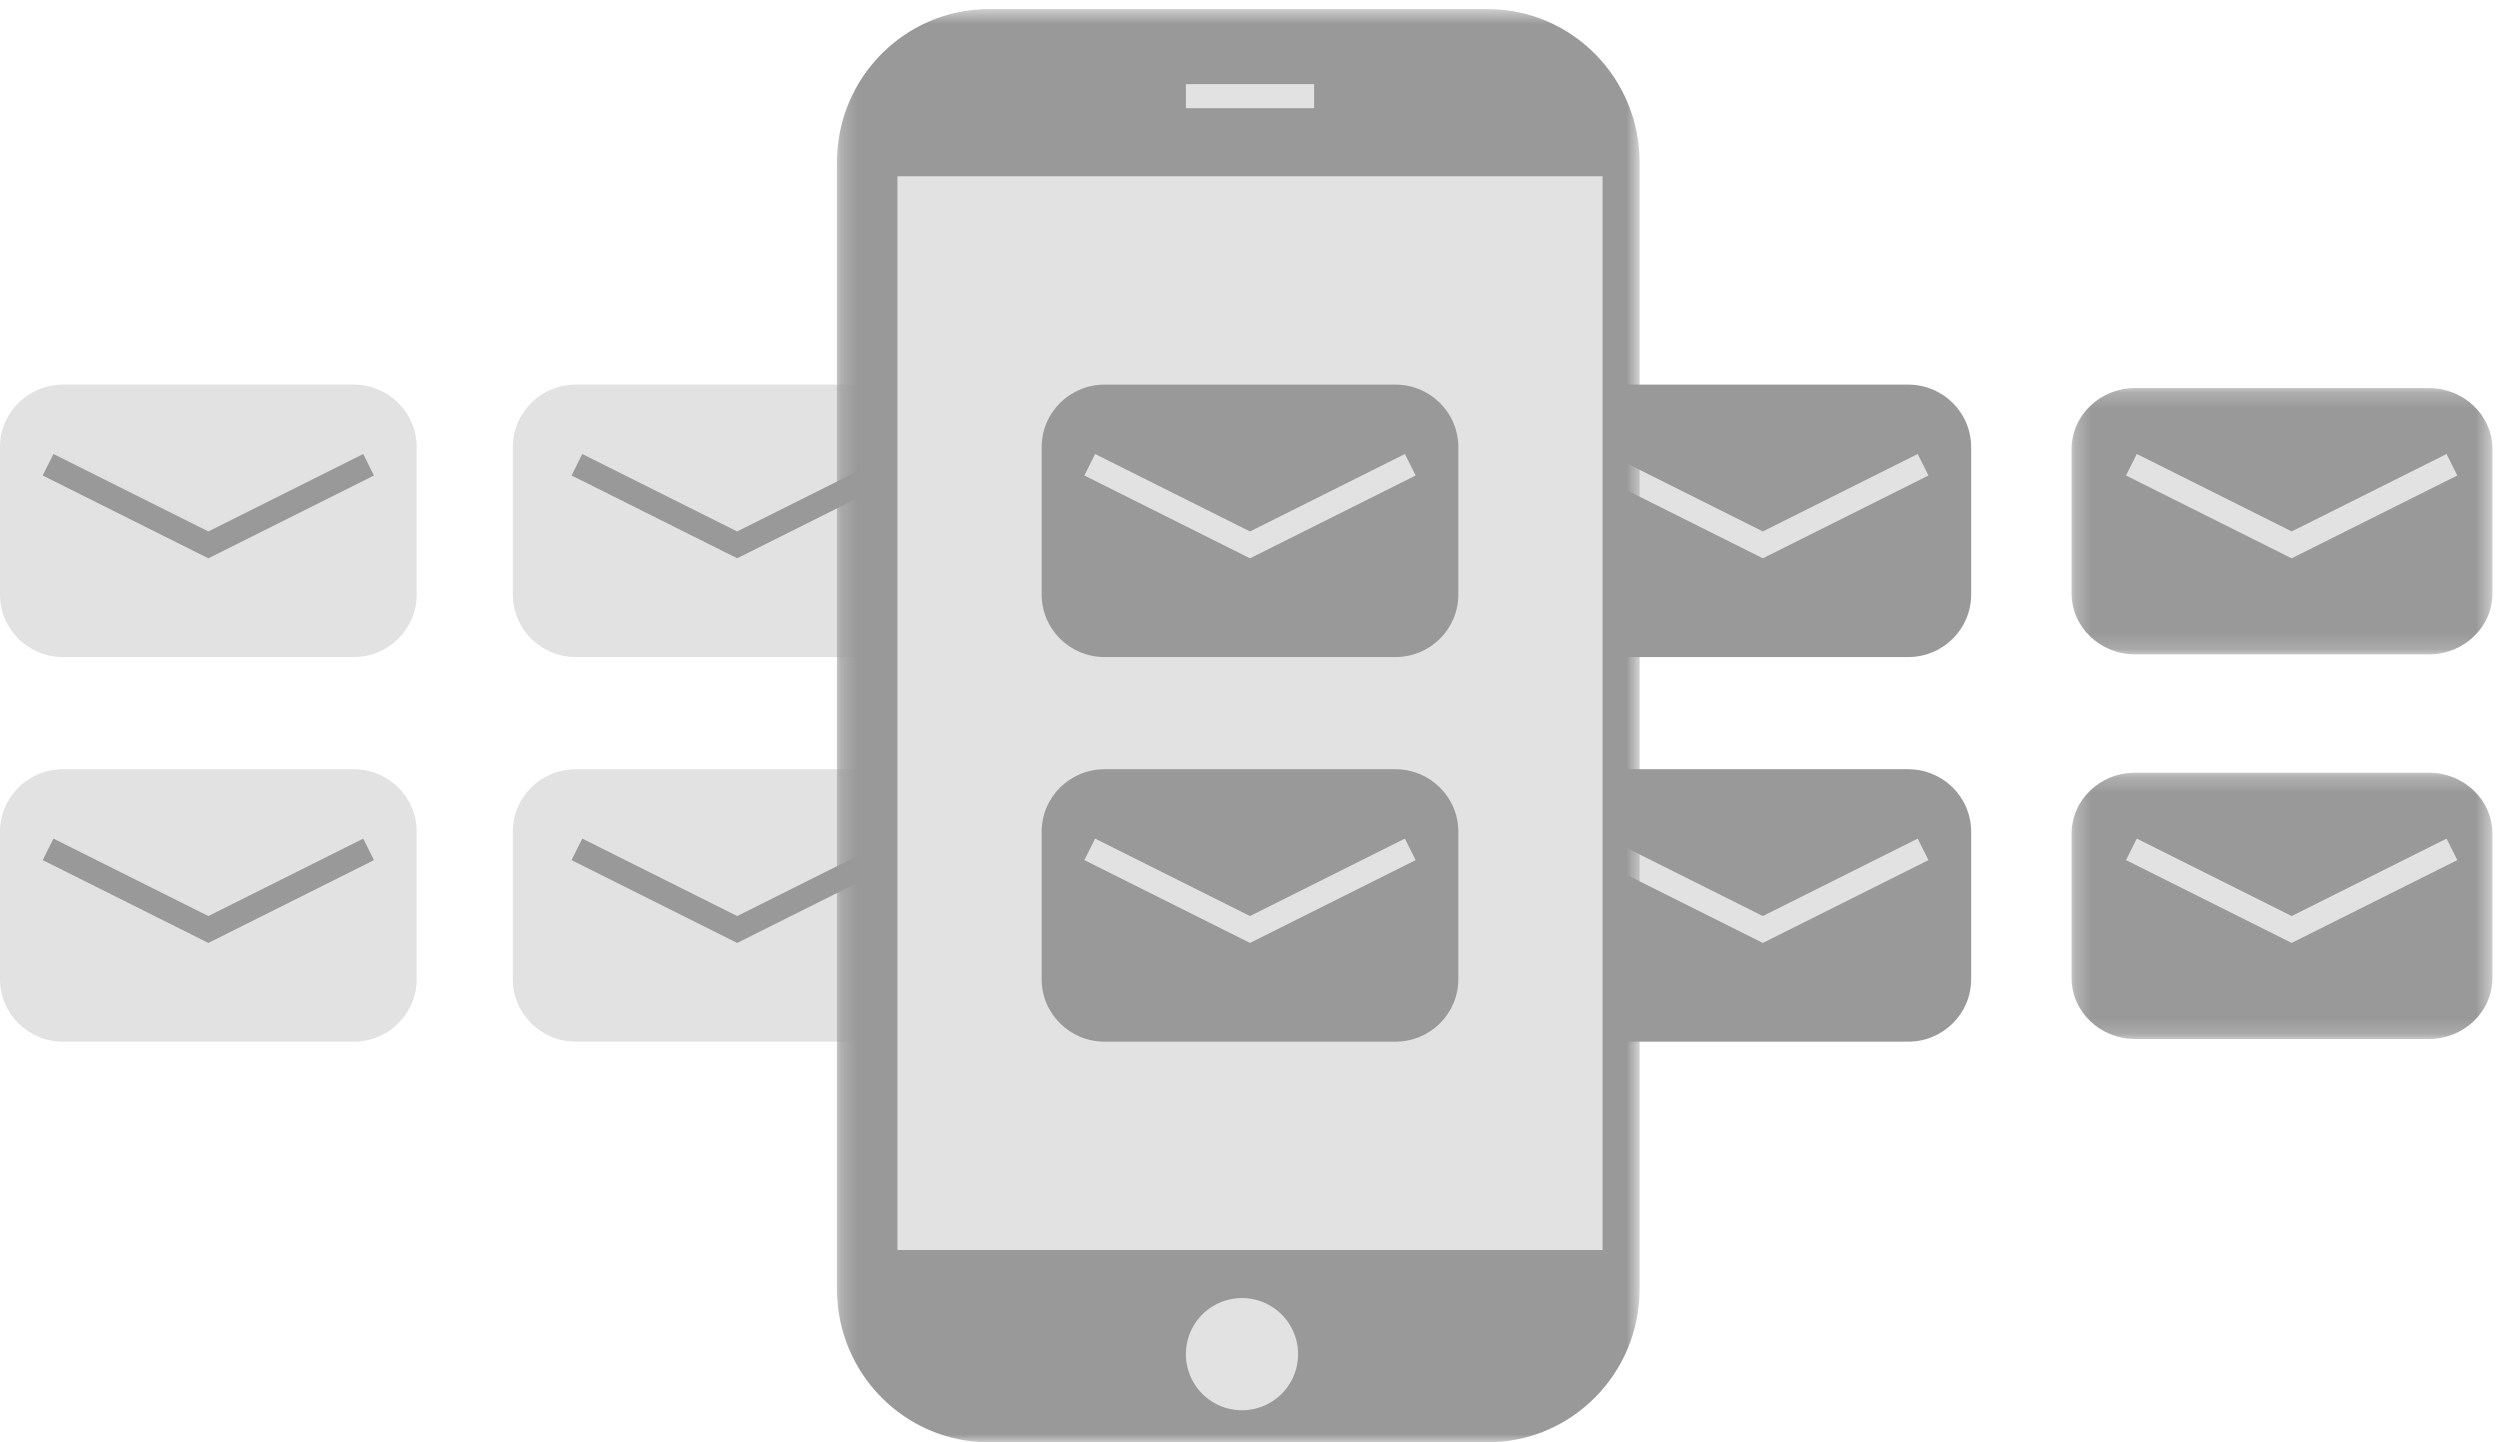 <svg xmlns="http://www.w3.org/2000/svg" xmlns:xlink="http://www.w3.org/1999/xlink" width="156" height="90"><defs><path id="a" d="M.266.215h26.261v16.617H.266z"/><path id="c" d="M.266.215h26.261v16.617H.266z"/><path id="e" d="M.224.568h50.09V90H.223z"/><path id="g" d="M0 90h156V1H0z"/></defs><g fill="none" fill-rule="evenodd"><path fill="#E2E2E2" d="M54.076 41H35.924C33.757 41 32 39.256 32 37.103v-9.206C32 25.745 33.757 24 35.924 24h18.152C56.243 24 58 25.745 58 27.897v9.206C58 39.256 56.243 41 54.076 41"/><path stroke="#999" stroke-width="1.5" d="M36 29l10 5 10-5"/><path fill="#E2E2E2" d="M22.076 41H3.924C1.757 41 0 39.256 0 37.103v-9.206C0 25.745 1.757 24 3.924 24h18.152C24.243 24 26 25.745 26 27.897v9.206C26 39.256 24.243 41 22.076 41"/><path stroke="#999" stroke-width="1.5" d="M3 29l10 5 10-5"/><g transform="translate(129 24)"><mask id="b" fill="#fff"><use xlink:href="#a"/></mask><path fill="#999" d="M22.564 16.832H4.229c-2.189 0-3.963-1.705-3.963-3.809v-9C.266 1.92 2.04.216 4.229.216h18.335c2.189 0 3.963 1.705 3.963 3.809v9c0 2.103-1.774 3.808-3.963 3.808" mask="url(#b)"/></g><path stroke="#E2E2E2" stroke-width="1.5" d="M133 29l10 5 10-5"/><path fill="#999" d="M119.076 41h-18.152C98.757 41 97 39.256 97 37.103v-9.206C97 25.745 98.757 24 100.924 24h18.152c2.167 0 3.924 1.745 3.924 3.897v9.206c0 2.153-1.757 3.897-3.924 3.897"/><path stroke="#E2E2E2" stroke-width="1.5" d="M100 29l10 5 10-5"/><path fill="#E2E2E2" d="M54.076 65H35.924C33.757 65 32 63.256 32 61.103v-9.206C32 49.745 33.757 48 35.924 48h18.152C56.243 48 58 49.745 58 51.897v9.206C58 63.256 56.243 65 54.076 65"/><path stroke="#999" stroke-width="1.5" d="M36 53l10 5 10-5"/><path fill="#E2E2E2" d="M22.076 65H3.924C1.757 65 0 63.256 0 61.103v-9.206C0 49.745 1.757 48 3.924 48h18.152C24.243 48 26 49.745 26 51.897v9.206C26 63.256 24.243 65 22.076 65"/><path stroke="#999" stroke-width="1.5" d="M3 53l10 5 10-5"/><g transform="translate(129 48)"><mask id="d" fill="#fff"><use xlink:href="#c"/></mask><path fill="#999" d="M22.564 16.832H4.229c-2.189 0-3.963-1.705-3.963-3.809v-9C.266 1.92 2.04.216 4.229.216h18.335c2.189 0 3.963 1.705 3.963 3.809v9c0 2.103-1.774 3.808-3.963 3.808" mask="url(#d)"/></g><path stroke="#E2E2E2" stroke-width="1.5" d="M133 53l10 5 10-5"/><path fill="#999" d="M119.076 65h-18.152C98.757 65 97 63.256 97 61.103v-9.206C97 49.745 98.757 48 100.924 48h18.152c2.167 0 3.924 1.745 3.924 3.897v9.206c0 2.153-1.757 3.897-3.924 3.897"/><path stroke="#E2E2E2" stroke-width="1.5" d="M100 53l10 5 10-5"/><g transform="translate(52)"><mask id="f" fill="#fff"><use xlink:href="#e"/></mask><path fill="#999" d="M40.827 90H9.71C4.47 90 .224 85.717.224 80.434V10.133C.224 4.851 4.47.567 9.71.567h31.117c5.24 0 9.486 4.284 9.486 9.566v70.301c0 5.283-4.246 9.566-9.486 9.566" mask="url(#f)"/></g><mask id="h" fill="#fff"><use xlink:href="#g"/></mask><path fill="#E2E2E2" d="M56 78h44V11H56z" mask="url(#h)"/><path stroke="#E2E2E2" stroke-width="1.5" d="M74 6h8" mask="url(#h)"/><path fill="#E2E2E2" d="M81 84.5a3.5 3.5 0 11-7 0 3.5 3.5 0 017 0" mask="url(#h)"/><path fill="#999" d="M87.076 41H68.924C66.757 41 65 39.256 65 37.103v-9.206C65 25.745 66.757 24 68.924 24h18.152C89.243 24 91 25.745 91 27.897v9.206C91 39.256 89.243 41 87.076 41" mask="url(#h)"/><path stroke="#E2E2E2" stroke-width="1.5" d="M68 29l10 5 10-5" mask="url(#h)"/><path fill="#999" d="M87.076 65H68.924C66.757 65 65 63.256 65 61.103v-9.206C65 49.745 66.757 48 68.924 48h18.152C89.243 48 91 49.745 91 51.897v9.206C91 63.256 89.243 65 87.076 65" mask="url(#h)"/><path stroke="#E2E2E2" stroke-width="1.5" d="M68 53l10 5 10-5" mask="url(#h)"/></g></svg>